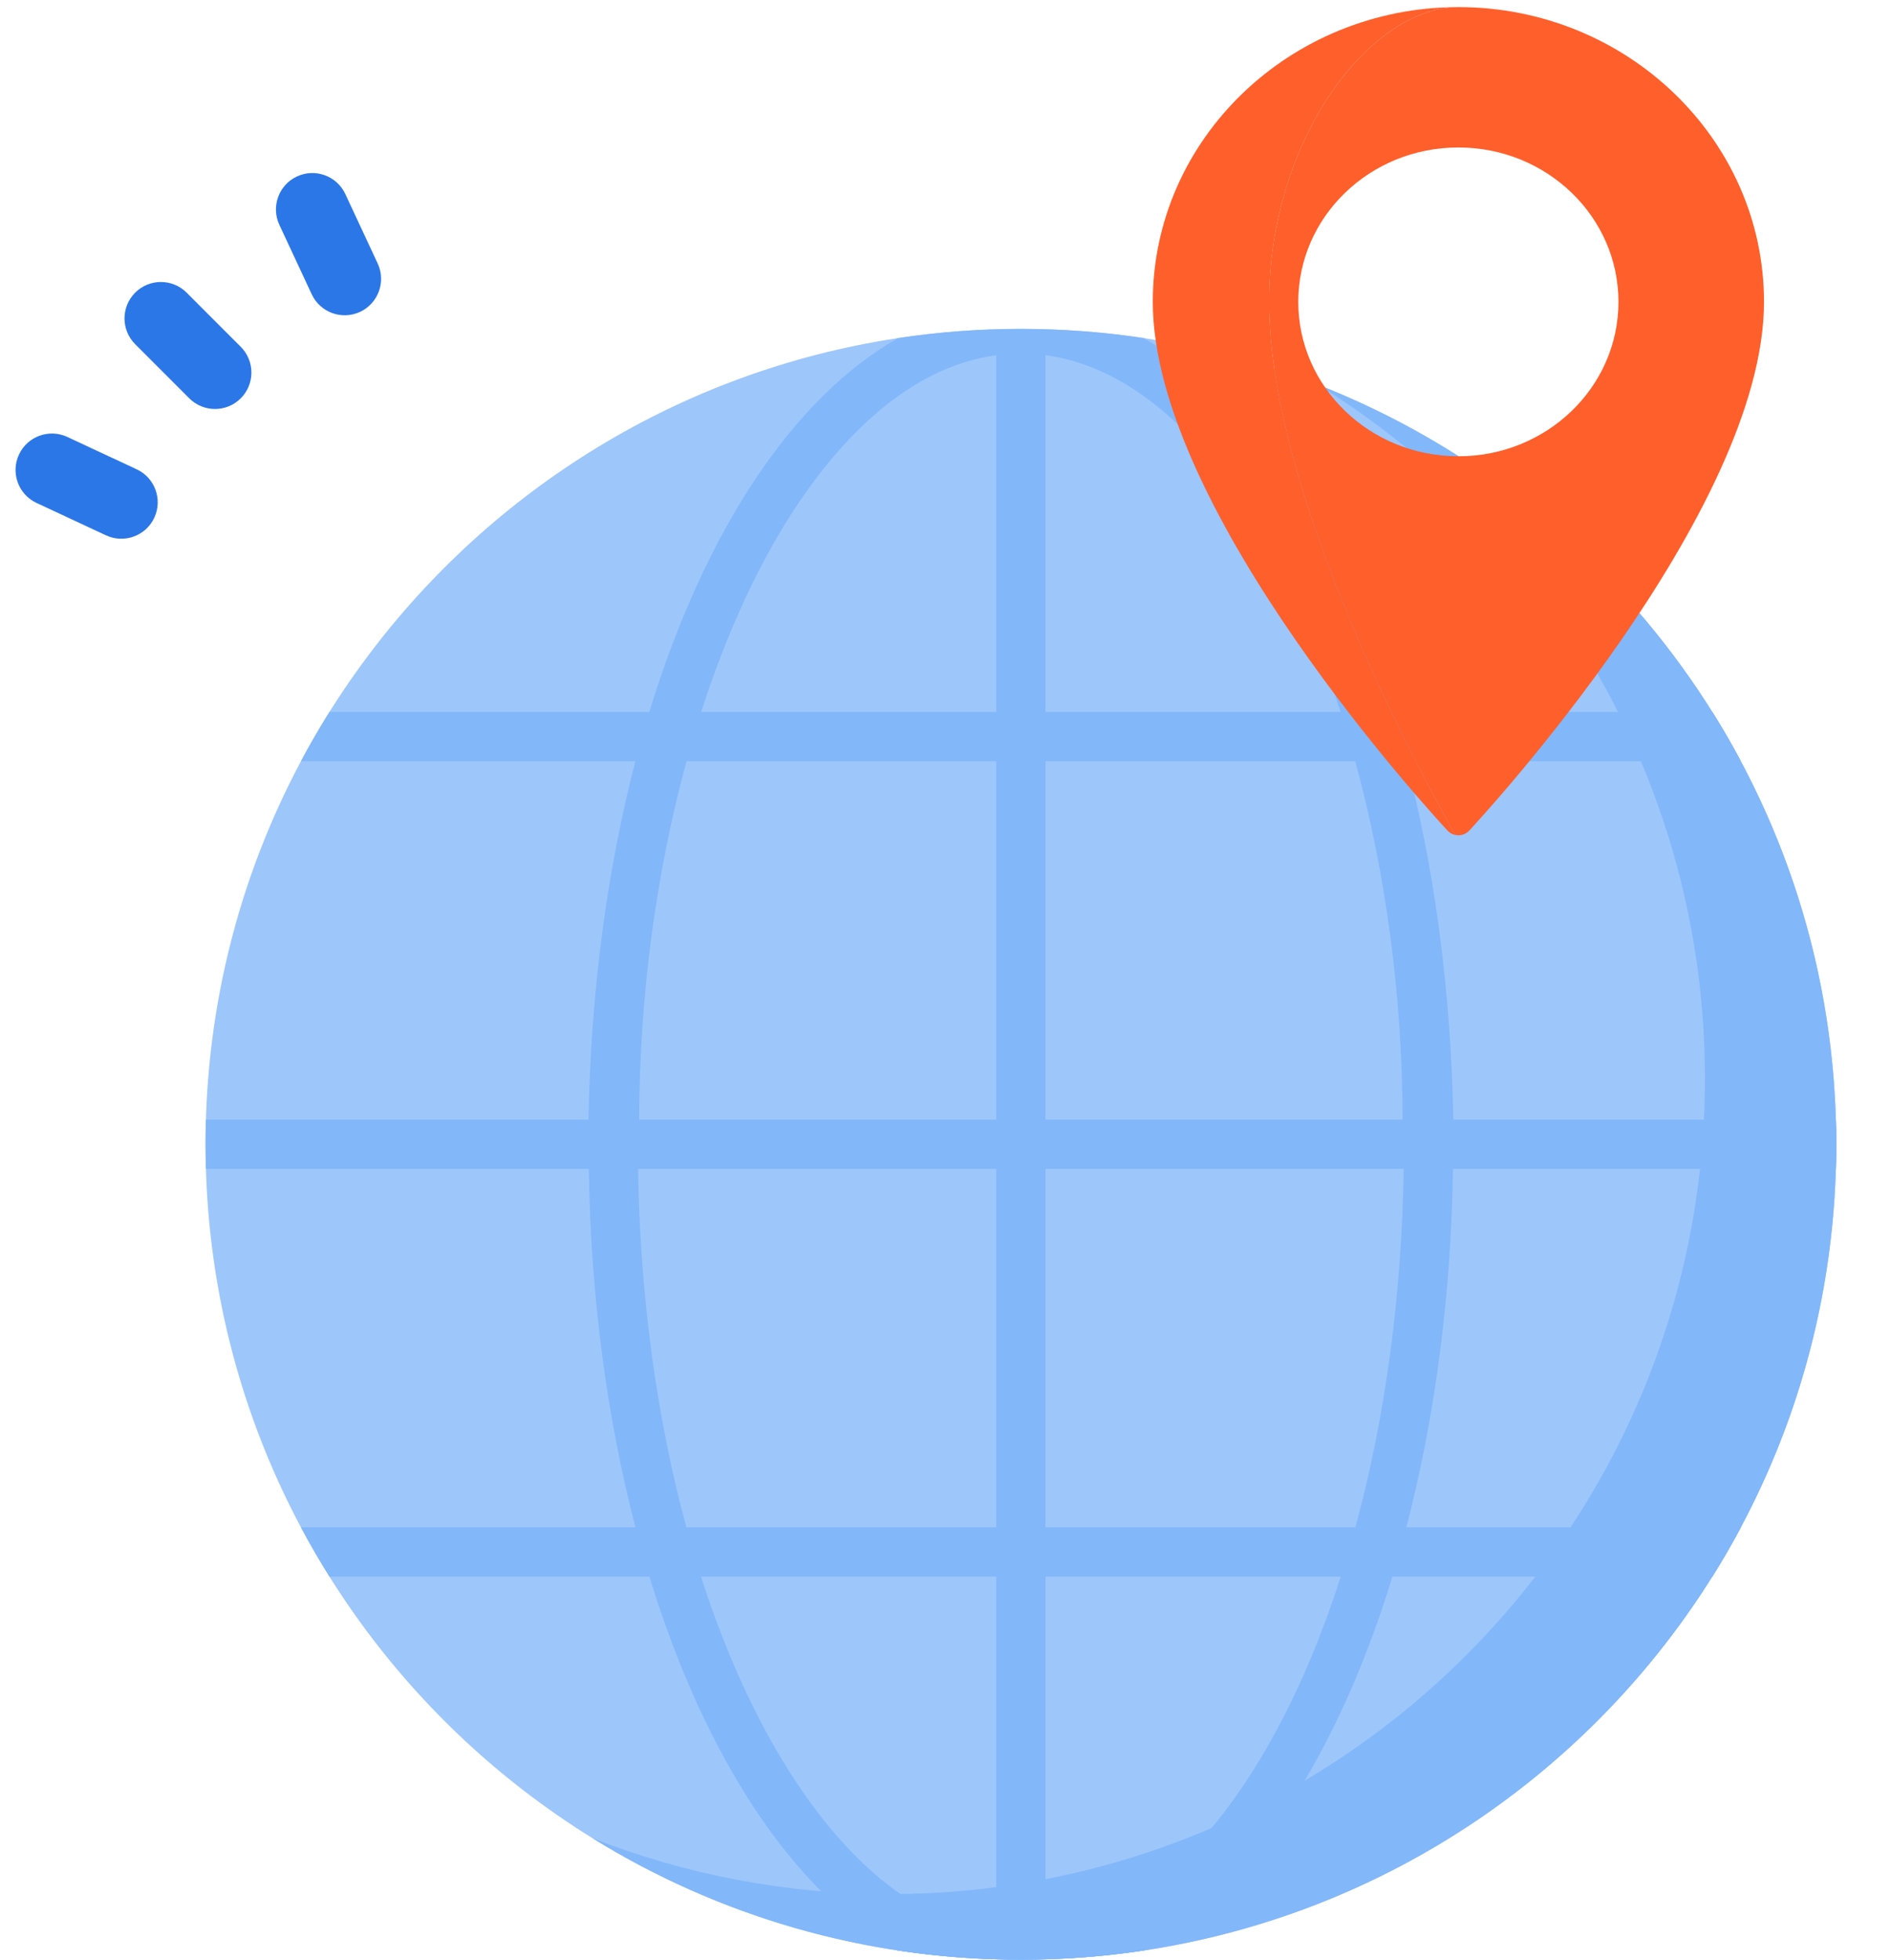 <svg width="138" height="143" viewBox="0 0 138 143" fill="none" xmlns="http://www.w3.org/2000/svg">
<path d="M17.57 25.308L13.621 21.356C12.583 20.318 10.902 20.318 9.864 21.356C8.827 22.394 8.827 24.077 9.864 25.115L13.813 29.066C14.851 30.104 16.533 30.104 17.57 29.066C18.607 28.028 18.607 26.345 17.57 25.308Z" fill="#2C77E7"/>
<path d="M27.562 19.225L25.201 14.161C24.581 12.831 23.001 12.256 21.671 12.876C20.342 13.496 19.767 15.077 20.387 16.407L22.747 21.471C23.367 22.802 24.947 23.377 26.277 22.757C27.607 22.137 28.182 20.555 27.562 19.225Z" fill="#2C77E7"/>
<path d="M7.731 39.063L2.669 36.702C1.339 36.082 0.764 34.5 1.384 33.17C2.004 31.84 3.585 31.265 4.914 31.885L9.976 34.246C11.306 34.867 11.881 36.448 11.261 37.778C10.641 39.108 9.06 39.684 7.731 39.063Z" fill="#2C77E7"/>
<g clip-path="url(#clip0)">
<path d="M74.502 143C107.364 143 134.004 116.361 134.004 83.5C134.004 50.639 107.364 24 74.502 24C41.64 24 15.001 50.639 15.001 83.5C15.001 116.361 41.64 143 74.502 143Z" fill="#9DC6FB"/>
<path d="M96.181 28.074C113.131 38.559 124.424 57.317 124.424 78.713C124.424 111.574 97.785 138.213 64.923 138.213C57.273 138.213 49.961 136.769 43.243 134.139C52.326 139.758 63.035 143.001 74.501 143.001C107.362 143.001 134.002 116.362 134.002 83.501C134.002 58.29 118.321 36.74 96.181 28.074Z" fill="#82B7F9"/>
<path d="M102.632 55.546H127.041C126.389 54.322 125.695 53.125 124.962 51.954H101.617C97.564 38.691 91.075 28.976 83.457 24.67C80.536 24.229 77.546 24 74.502 24C71.458 24 68.468 24.229 65.547 24.67C57.929 28.976 51.441 38.691 47.387 51.954H24.042C23.309 53.125 22.615 54.323 21.963 55.546H46.372C44.351 63.307 43.121 72.119 42.948 81.704H15.027C15.01 82.301 15.001 82.899 15.001 83.5C15.001 84.101 15.01 84.699 15.027 85.296H42.972C43.106 94.533 44.285 103.442 46.376 111.454H21.963C22.615 112.677 23.309 113.875 24.042 115.046H47.393C48.822 119.718 50.576 124.032 52.626 127.858C56.288 134.692 60.7 139.605 65.511 142.325C68.443 142.77 71.446 143 74.502 143C77.558 143 80.561 142.77 83.493 142.325C88.305 139.605 92.716 134.692 96.378 127.858C98.428 124.032 100.182 119.718 101.612 115.046H124.962C125.695 113.875 126.389 112.677 127.041 111.454H102.628C104.719 103.442 105.899 94.533 106.033 85.296H133.977C133.995 84.699 134.004 84.101 134.004 83.5C134.004 82.899 133.995 82.301 133.977 81.704H106.057C105.883 72.119 104.653 63.307 102.632 55.546ZM72.706 141.08C66.483 140.234 60.535 135.014 55.792 126.162C54.003 122.823 52.45 119.086 51.153 115.046H72.706V141.08ZM72.706 111.454H50.089C47.927 103.516 46.703 94.59 46.564 85.296H72.706V111.454ZM72.706 81.704H46.642C46.663 72.495 47.922 63.516 50.101 55.546H72.706V81.704ZM72.706 51.954H51.168C53.061 46.065 55.476 40.851 58.284 36.686C61.353 32.132 66.258 26.78 72.706 25.919V51.954ZM76.298 25.919C82.746 26.78 87.651 32.132 90.72 36.686C93.528 40.851 95.943 46.065 97.836 51.954H76.298V25.919ZM76.298 55.546H98.903C101.082 63.516 102.34 72.495 102.362 81.704H76.298V55.546ZM93.213 126.162C88.469 135.014 82.521 140.234 76.298 141.08V115.046H97.851C96.554 119.086 95.001 122.823 93.213 126.162ZM98.915 111.454H76.298V85.296H102.441C102.301 94.589 101.077 103.516 98.915 111.454Z" fill="#82B7F9"/>
<path d="M124.96 51.955H118.083C118.675 53.13 119.23 54.328 119.746 55.547H127.039C126.387 54.323 125.693 53.126 124.96 51.955Z" fill="#82B7F9"/>
<path d="M83.492 142.326C87.8 139.891 91.787 135.698 95.203 129.943C93.03 131.23 90.768 132.383 88.428 133.39C84.715 137.856 80.571 140.5 76.297 141.081V137.127C75.112 137.356 73.915 137.55 72.706 137.708V141.081C70.313 140.756 67.961 139.784 65.702 138.207C65.443 138.211 65.184 138.212 64.924 138.212C63.242 138.212 61.577 138.143 59.93 138.006C61.711 139.788 63.578 141.234 65.511 142.326C68.443 142.771 71.445 143.001 74.502 143.001C77.558 143.001 80.56 142.771 83.492 142.326Z" fill="#82B7F9"/>
<path d="M127.038 111.455H114.611C113.799 112.685 112.942 113.883 112.043 115.047H124.959C125.692 113.876 126.386 112.678 127.038 111.455Z" fill="#82B7F9"/>
<path d="M134.001 83.501C134.001 82.9 133.992 82.302 133.974 81.705H124.349C124.289 82.912 124.194 84.11 124.063 85.297H133.974C133.992 84.7 134.001 84.102 134.001 83.501Z" fill="#82B7F9"/>
</g>
<g clip-path="url(#clip1)">
<path d="M106.427 0.518C99.985 0.518 92.619 10.168 92.619 22.028C92.619 37.353 105.553 59.669 106.013 60.613C106.119 60.829 106.269 60.952 106.427 60.952C106.728 60.952 107.016 60.829 107.217 60.613C108.095 59.669 128.732 37.353 128.732 22.028C128.732 10.168 118.726 0.518 106.427 0.518ZM106.427 33.295C99.975 33.295 94.744 28.251 94.744 22.028C94.744 15.805 99.975 10.761 106.427 10.761C112.88 10.761 118.111 15.805 118.111 22.028C118.111 28.251 112.88 33.295 106.427 33.295Z" fill="#FF5F2A"/>
<path d="M106.018 60.613C105.558 59.67 92.624 37.353 92.624 22.028C92.624 10.168 99.989 0.518 106.432 0.518C94.132 0.518 84.127 10.168 84.127 22.028C84.127 37.353 104.763 59.669 105.642 60.613C105.843 60.829 106.13 60.952 106.432 60.952C106.274 60.952 106.123 60.829 106.018 60.613Z" fill="#FF5F2A"/>
</g>
<defs>
<clipPath id="clip0">
<rect width="119.003" height="119" fill="white" transform="translate(15.001 24)"/>
</clipPath>
<clipPath id="clip1">
<rect width="62.666" height="60.434" fill="white" transform="translate(74.394 0.518)"/>
</clipPath>
</defs>
</svg>
